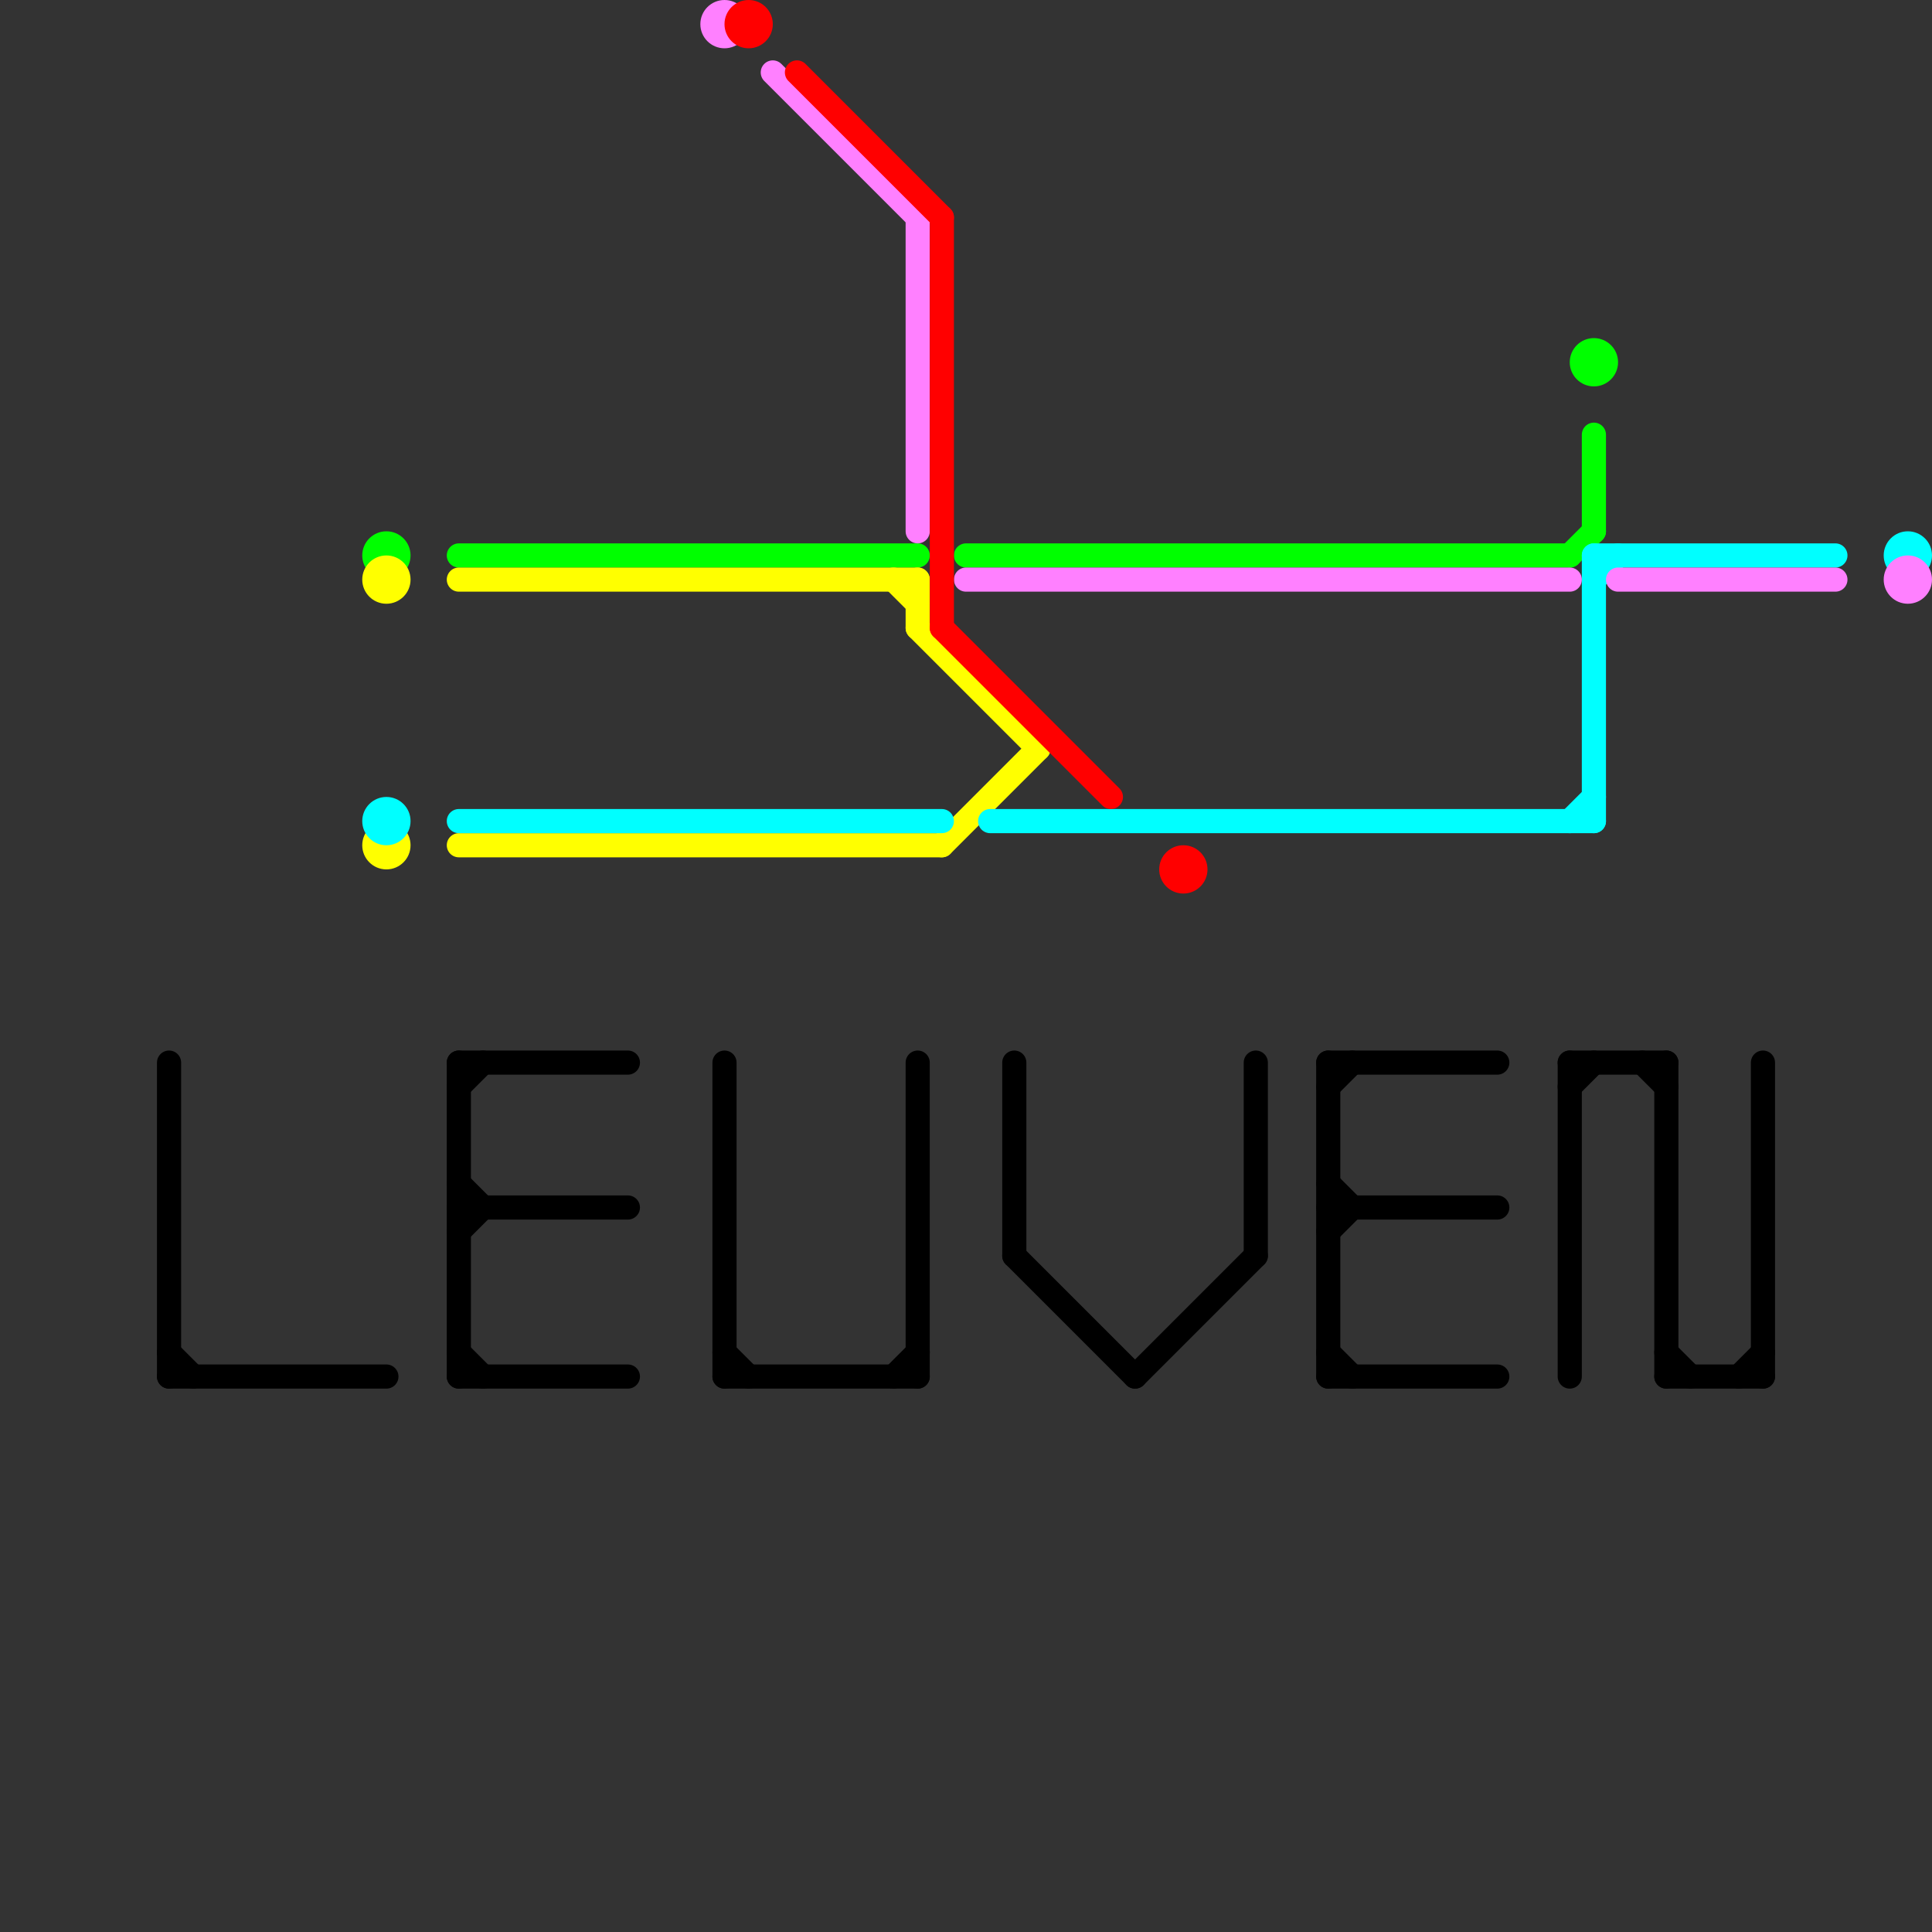 
<svg version="1.1" xmlns="http://www.w3.org/2000/svg" viewBox="0 0 80 80">
<rect x="0" y="0" width="80" height="80" fill="#333333" stroke="none"/>
<style>text { font: 1px Helvetica; font-weight: 600; white-space: pre; dominant-baseline: central; } line { stroke-width: 1; fill: none; stroke-linecap: round; stroke-linejoin: round; } .c0 { stroke: #000000 } .c1 { stroke: #00ff00 } .c2 { stroke: #ffff00 } .c3 { stroke: #00ffff } .c4 { stroke: #ff80ff } .c5 { stroke: #ff0000 }</style><defs><g id="wm-xf"><circle r="1.2" fill="#000"/><circle r="0.9" fill="#fff"/><circle r="0.6" fill="#000"/><circle r="0.3" fill="#fff"/></g><g id="wm"><circle r="0.6" fill="#000"/><circle r="0.3" fill="#fff"/></g></defs><line class="c0" x1="19" y1="56" x2="20" y2="57"/><line class="c0" x1="19" y1="57" x2="26" y2="57"/><line class="c0" x1="55" y1="50" x2="62" y2="50"/><line class="c0" x1="69" y1="56" x2="70" y2="57"/><line class="c0" x1="7" y1="44" x2="7" y2="57"/><line class="c0" x1="55" y1="49" x2="56" y2="50"/><line class="c0" x1="7" y1="57" x2="16" y2="57"/><line class="c0" x1="68" y1="44" x2="69" y2="45"/><line class="c0" x1="65" y1="44" x2="69" y2="44"/><line class="c0" x1="65" y1="45" x2="66" y2="44"/><line class="c0" x1="47" y1="57" x2="52" y2="52"/><line class="c0" x1="19" y1="50" x2="26" y2="50"/><line class="c0" x1="37" y1="57" x2="38" y2="56"/><line class="c0" x1="55" y1="45" x2="56" y2="44"/><line class="c0" x1="42" y1="52" x2="47" y2="57"/><line class="c0" x1="55" y1="56" x2="56" y2="57"/><line class="c0" x1="30" y1="56" x2="31" y2="57"/><line class="c0" x1="55" y1="57" x2="62" y2="57"/><line class="c0" x1="73" y1="44" x2="73" y2="57"/><line class="c0" x1="7" y1="56" x2="8" y2="57"/><line class="c0" x1="19" y1="44" x2="19" y2="57"/><line class="c0" x1="69" y1="57" x2="73" y2="57"/><line class="c0" x1="19" y1="44" x2="26" y2="44"/><line class="c0" x1="72" y1="57" x2="73" y2="56"/><line class="c0" x1="69" y1="44" x2="69" y2="57"/><line class="c0" x1="30" y1="44" x2="30" y2="57"/><line class="c0" x1="42" y1="44" x2="42" y2="52"/><line class="c0" x1="19" y1="49" x2="20" y2="50"/><line class="c0" x1="65" y1="44" x2="65" y2="57"/><line class="c0" x1="55" y1="51" x2="56" y2="50"/><line class="c0" x1="30" y1="57" x2="38" y2="57"/><line class="c0" x1="55" y1="44" x2="55" y2="57"/><line class="c0" x1="55" y1="44" x2="62" y2="44"/><line class="c0" x1="19" y1="45" x2="20" y2="44"/><line class="c0" x1="19" y1="51" x2="20" y2="50"/><line class="c0" x1="52" y1="44" x2="52" y2="52"/><line class="c0" x1="38" y1="44" x2="38" y2="57"/><line class="c1" x1="40" y1="23" x2="65" y2="23"/><line class="c1" x1="19" y1="23" x2="38" y2="23"/><line class="c1" x1="66" y1="18" x2="66" y2="22"/><line class="c1" x1="65" y1="23" x2="66" y2="22"/><circle cx="66" cy="15" r="1" fill="#00ff00" /><circle cx="16" cy="23" r="1" fill="#00ff00" /><line class="c2" x1="38" y1="24" x2="38" y2="26"/><line class="c2" x1="19" y1="35" x2="39" y2="35"/><line class="c2" x1="39" y1="35" x2="43" y2="31"/><line class="c2" x1="38" y1="26" x2="43" y2="31"/><line class="c2" x1="37" y1="24" x2="38" y2="25"/><line class="c2" x1="19" y1="24" x2="38" y2="24"/><circle cx="16" cy="35" r="1" fill="#ffff00" /><circle cx="16" cy="24" r="1" fill="#ffff00" /><line class="c3" x1="66" y1="23" x2="76" y2="23"/><line class="c3" x1="66" y1="24" x2="67" y2="23"/><line class="c3" x1="65" y1="34" x2="66" y2="33"/><line class="c3" x1="41" y1="34" x2="66" y2="34"/><line class="c3" x1="19" y1="34" x2="39" y2="34"/><line class="c3" x1="66" y1="23" x2="66" y2="34"/><circle cx="79" cy="23" r="1" fill="#00ffff" /><circle cx="16" cy="34" r="1" fill="#00ffff" /><line class="c4" x1="38" y1="9" x2="38" y2="22"/><line class="c4" x1="40" y1="24" x2="65" y2="24"/><line class="c4" x1="67" y1="24" x2="76" y2="24"/><line class="c4" x1="32" y1="3" x2="38" y2="9"/><circle cx="79" cy="24" r="1" fill="#ff80ff" /><circle cx="30" cy="1" r="1" fill="#ff80ff" /><line class="c5" x1="33" y1="3" x2="39" y2="9"/><line class="c5" x1="39" y1="9" x2="39" y2="26"/><line class="c5" x1="39" y1="26" x2="46" y2="33"/><circle cx="49" cy="36" r="1" fill="#ff0000" /><circle cx="31" cy="1" r="1" fill="#ff0000" />
</svg>
